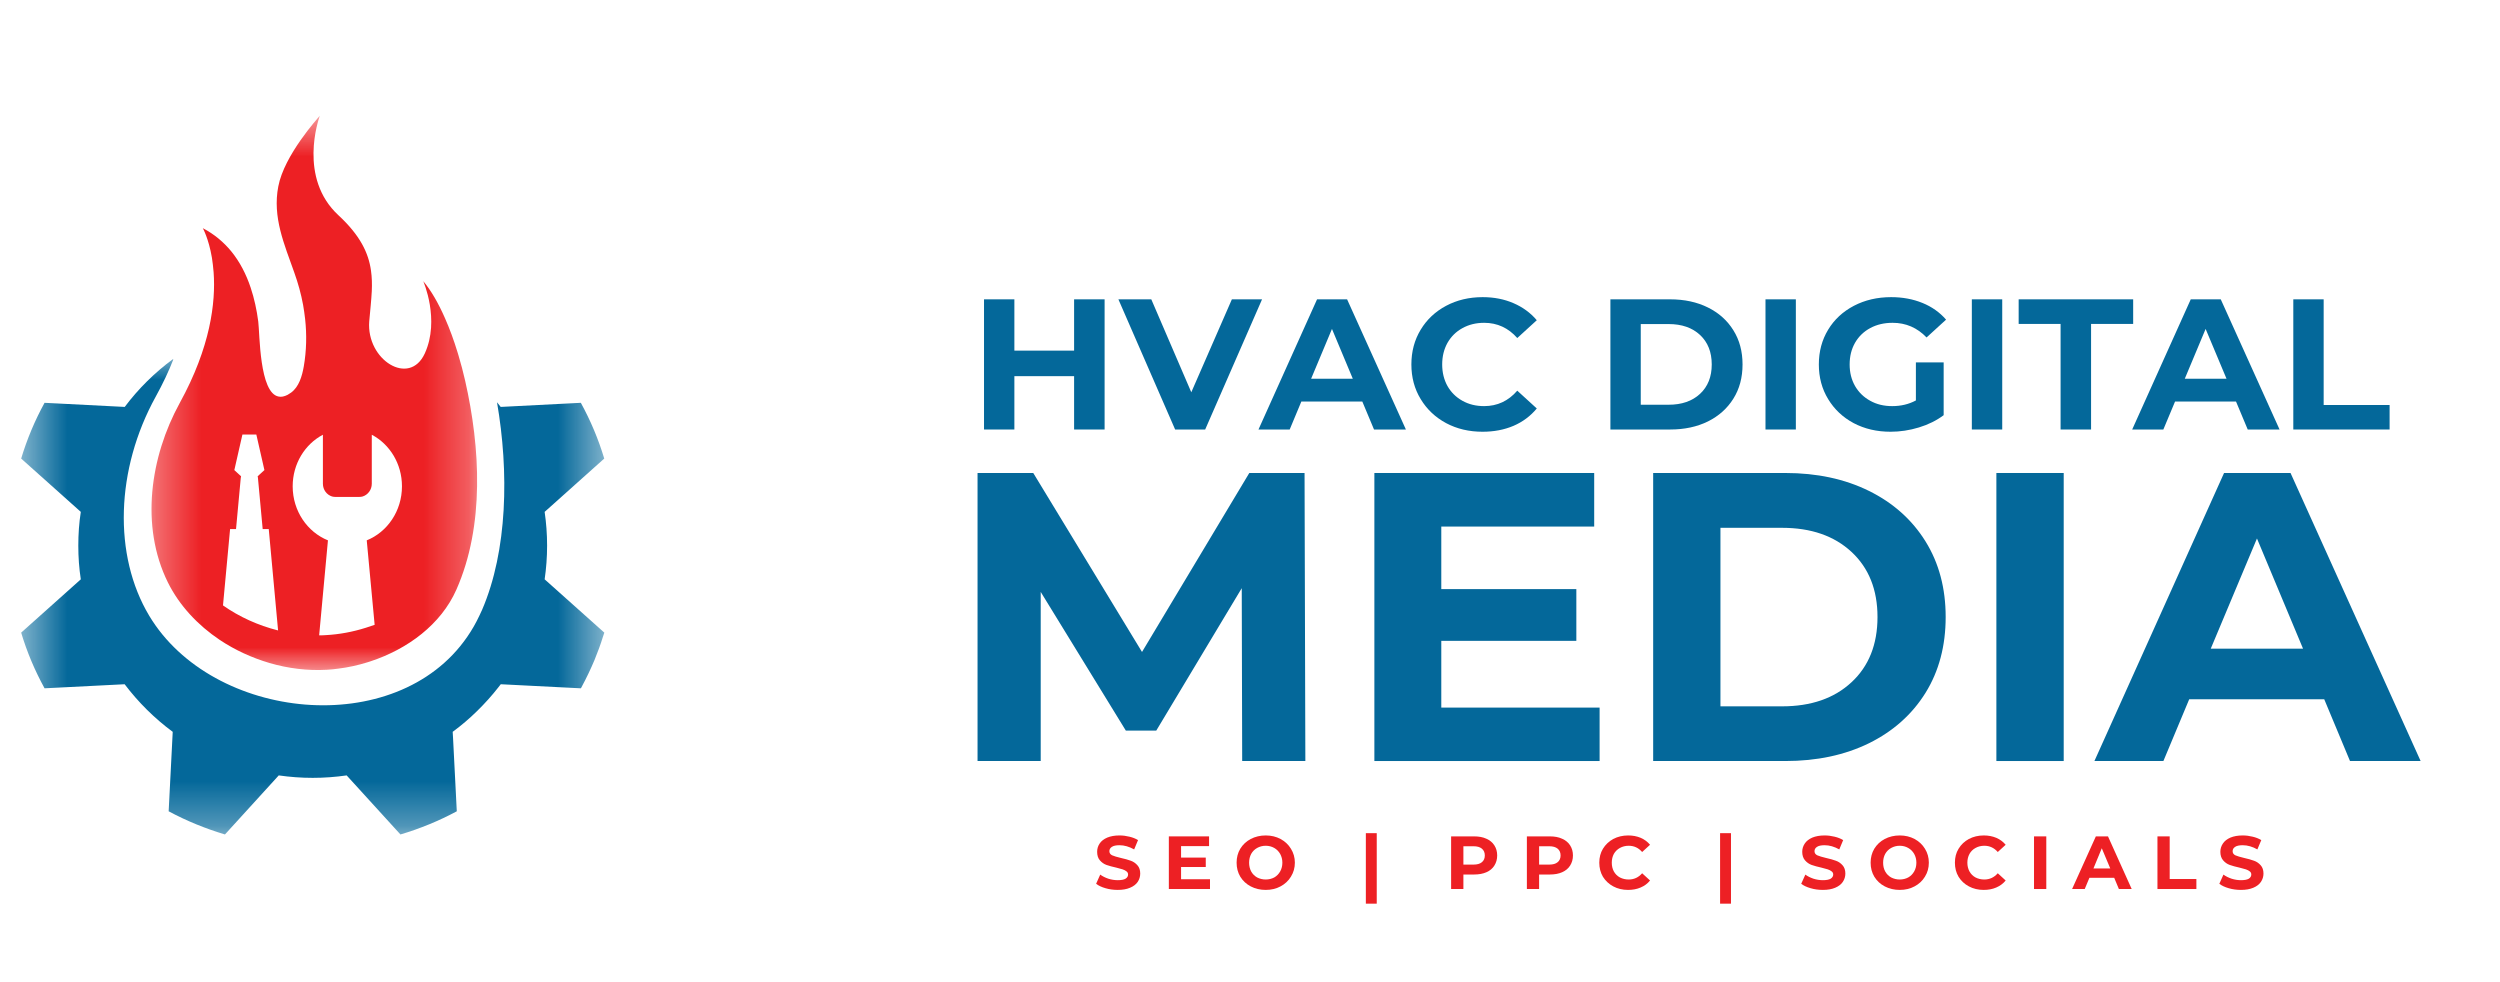 <svg width="56" height="22" viewBox="0 0 56 22" fill="none" xmlns="http://www.w3.org/2000/svg">
<mask id="mask0_59_310" style="mask-type:luminance" maskUnits="userSpaceOnUse" x="0" y="7" width="14" height="12">
<path d="M0.474 7.921H13.537V18.697H0.474V7.921Z" fill="white"/>
</mask>
<g mask="url(#mask0_59_310)">
<path d="M12.966 13.661L13.537 14.171C13.526 14.204 13.518 14.235 13.505 14.267C13.451 14.442 13.386 14.615 13.317 14.785C13.23 14.99 13.134 15.193 13.028 15.389C13.023 15.399 13.017 15.407 13.012 15.418L12.436 15.389L11.217 15.327C11.201 15.348 11.186 15.368 11.169 15.389C11.022 15.578 10.859 15.759 10.687 15.927C10.517 16.095 10.334 16.25 10.14 16.393L10.148 16.526L10.232 18.173C9.834 18.387 9.411 18.561 8.97 18.692L7.765 17.369C7.516 17.405 7.262 17.424 7.005 17.424C6.747 17.424 6.493 17.405 6.244 17.369L5.039 18.692C4.599 18.56 4.176 18.387 3.778 18.173L3.869 16.393C3.46 16.091 3.098 15.731 2.792 15.327L0.998 15.418C0.781 15.023 0.605 14.608 0.474 14.171L1.81 12.977C1.772 12.731 1.754 12.479 1.754 12.221C1.754 11.964 1.772 11.712 1.81 11.466L0.474 10.272C0.606 9.835 0.781 9.417 0.998 9.023L2.794 9.115C3.098 8.709 3.462 8.35 3.869 8.048L3.883 8.05C3.78 8.314 3.65 8.592 3.488 8.885C2.59 10.514 2.533 12.441 3.342 13.792C4.756 16.152 8.872 16.582 10.466 14.265C10.569 14.117 10.661 13.956 10.741 13.785C10.76 13.744 10.78 13.703 10.799 13.66C11.371 12.331 11.402 10.566 11.133 9.011C11.163 9.046 11.189 9.08 11.216 9.115L13.011 9.023C13.227 9.417 13.404 9.835 13.535 10.272L12.2 11.466C12.236 11.712 12.255 11.964 12.255 12.221C12.255 12.479 12.236 12.731 12.2 12.977L12.966 13.661Z" fill="#04689A"/>
</g>
<mask id="mask1_59_310" style="mask-type:luminance" maskUnits="userSpaceOnUse" x="3" y="2" width="8" height="14">
<path d="M3.333 2.59H10.728V15.079H3.333V2.59Z" fill="white"/>
</mask>
<g mask="url(#mask1_59_310)">
<path d="M3.76 13.045C4.019 13.567 4.432 14.005 4.924 14.335C5.263 14.561 5.643 14.735 6.036 14.851C6.455 14.974 6.892 15.027 7.317 15.003C7.402 14.998 7.489 14.991 7.574 14.978C7.795 14.951 8.016 14.903 8.233 14.835C8.258 14.828 8.28 14.821 8.305 14.812C9.131 14.538 9.878 13.989 10.223 13.208C10.858 11.773 10.759 10.026 10.42 8.531C10.376 8.338 10.327 8.151 10.273 7.971C10.268 7.947 10.259 7.924 10.252 7.901C10.167 7.621 10.071 7.361 9.968 7.128C9.819 6.788 9.655 6.505 9.481 6.298C9.481 6.298 9.86 7.161 9.516 7.916C9.171 8.671 8.202 8.059 8.271 7.197C8.292 6.957 8.317 6.737 8.328 6.521C8.335 6.365 8.332 6.214 8.31 6.06C8.255 5.667 8.069 5.274 7.581 4.822C6.676 3.985 7.136 2.672 7.163 2.595C7.117 2.648 6.366 3.478 6.234 4.175C6.1 4.866 6.369 5.472 6.592 6.105C6.677 6.343 6.744 6.582 6.789 6.828C6.808 6.932 6.822 7.04 6.835 7.147C6.873 7.495 6.866 7.852 6.805 8.207C6.766 8.428 6.697 8.664 6.521 8.794C6.493 8.812 6.466 8.828 6.443 8.844C6.366 8.883 6.3 8.896 6.242 8.883C5.807 8.807 5.82 7.472 5.785 7.203C5.751 6.941 5.696 6.686 5.615 6.444C5.516 6.146 5.374 5.868 5.181 5.631C5.012 5.425 4.8 5.245 4.543 5.111C4.543 5.111 4.674 5.342 4.747 5.773C4.762 5.873 4.776 5.982 4.785 6.1C4.834 6.775 4.716 7.773 4.025 9.029C3.365 10.232 3.137 11.784 3.76 13.045ZM4.995 13.561L5.154 11.851H5.287L5.393 10.707C5.395 10.693 5.397 10.681 5.4 10.669L5.249 10.53L5.43 9.734H5.742L5.923 10.53L5.771 10.669C5.775 10.68 5.778 10.693 5.778 10.707L5.884 11.851H6.02L6.229 14.122C5.78 14.009 5.357 13.816 4.995 13.561ZM8.197 14.061C7.901 14.155 7.598 14.211 7.297 14.227C7.246 14.231 7.198 14.232 7.149 14.231L7.346 12.104C6.885 11.918 6.556 11.447 6.556 10.893C6.556 10.386 6.832 9.949 7.233 9.738V10.836C7.233 10.971 7.319 11.084 7.437 11.121C7.462 11.128 7.486 11.131 7.513 11.131H8.049C8.075 11.131 8.1 11.128 8.124 11.121C8.241 11.084 8.328 10.971 8.328 10.836V9.738C8.728 9.949 9.004 10.386 9.004 10.893C9.004 11.447 8.676 11.918 8.215 12.104L8.392 13.996C8.326 14.018 8.261 14.04 8.197 14.061Z" fill="#ED2024"/>
</g>
<path d="M24.743 6.705V9.621H24.06V8.426H22.722V9.621H22.042V6.705H22.722V7.854H24.06V6.705H24.743Z" fill="#04689A"/>
<path d="M28.27 6.705L26.996 9.621H26.323L25.052 6.705H25.789L26.685 8.787L27.594 6.705H28.27Z" fill="#04689A"/>
<path d="M30.516 8.995H29.15L28.889 9.621H28.19L29.502 6.705H30.175L31.492 9.621H30.778L30.516 8.995ZM30.303 8.484L29.836 7.368L29.369 8.484H30.303Z" fill="#04689A"/>
<path d="M33.209 9.671C32.907 9.671 32.635 9.607 32.393 9.478C32.151 9.348 31.961 9.168 31.823 8.939C31.684 8.711 31.615 8.453 31.615 8.164C31.615 7.874 31.684 7.615 31.823 7.386C31.961 7.157 32.151 6.979 32.393 6.85C32.635 6.721 32.909 6.656 33.212 6.656C33.467 6.656 33.697 6.702 33.902 6.791C34.109 6.88 34.283 7.007 34.424 7.173L33.987 7.572C33.787 7.345 33.539 7.231 33.245 7.231C33.063 7.231 32.901 7.271 32.757 7.351C32.615 7.429 32.504 7.539 32.423 7.681C32.345 7.822 32.305 7.983 32.305 8.164C32.305 8.344 32.345 8.505 32.423 8.647C32.504 8.788 32.615 8.898 32.757 8.977C32.901 9.058 33.063 9.097 33.245 9.097C33.539 9.097 33.787 8.982 33.987 8.751L34.424 9.15C34.283 9.32 34.109 9.45 33.902 9.539C33.695 9.627 33.464 9.671 33.209 9.671Z" fill="#04689A"/>
<path d="M36.073 6.705H37.41C37.73 6.705 38.013 6.766 38.258 6.888C38.502 7.009 38.692 7.179 38.828 7.399C38.965 7.617 39.033 7.873 39.033 8.164C39.033 8.456 38.965 8.711 38.828 8.929C38.692 9.148 38.502 9.318 38.258 9.44C38.013 9.561 37.73 9.621 37.41 9.621H36.073V6.705ZM37.377 9.066C37.671 9.066 37.906 8.985 38.081 8.822C38.255 8.66 38.343 8.441 38.343 8.164C38.343 7.886 38.255 7.666 38.081 7.503C37.906 7.34 37.671 7.259 37.377 7.259H36.753V9.066H37.377Z" fill="#04689A"/>
<path d="M39.547 6.705H40.227V9.621H39.547V6.705Z" fill="#04689A"/>
<path d="M42.916 8.118H43.538V9.3C43.379 9.419 43.194 9.511 42.983 9.575C42.773 9.639 42.561 9.671 42.349 9.671C42.042 9.671 41.767 9.607 41.522 9.478C41.279 9.348 41.088 9.168 40.95 8.939C40.811 8.711 40.742 8.453 40.742 8.164C40.742 7.874 40.811 7.615 40.95 7.386C41.088 7.157 41.281 6.979 41.527 6.85C41.774 6.721 42.052 6.656 42.362 6.656C42.619 6.656 42.852 6.7 43.063 6.786C43.273 6.871 43.449 6.996 43.592 7.16L43.155 7.559C42.945 7.34 42.691 7.231 42.395 7.231C42.206 7.231 42.04 7.27 41.895 7.348C41.749 7.426 41.635 7.536 41.553 7.678C41.472 7.82 41.432 7.981 41.432 8.164C41.432 8.344 41.472 8.505 41.553 8.647C41.635 8.788 41.748 8.898 41.892 8.977C42.036 9.058 42.2 9.097 42.385 9.097C42.581 9.097 42.758 9.055 42.916 8.97V8.118Z" fill="#04689A"/>
<path d="M44.169 6.705H44.85V9.621H44.169V6.705Z" fill="#04689A"/>
<path d="M46.157 7.256H45.218V6.705H47.783V7.256H46.84V9.621H46.157V7.256Z" fill="#04689A"/>
<path d="M50.087 8.995H48.721L48.459 9.621H47.761L49.073 6.705H49.745L51.062 9.621H50.349L50.087 8.995ZM49.874 8.484L49.406 7.368L48.939 8.484H49.874Z" fill="#04689A"/>
<path d="M51.37 6.705H52.05V9.072H53.527V9.621H51.37V6.705Z" fill="#04689A"/>
<path d="M25.038 19.934C24.942 19.934 24.85 19.922 24.763 19.896C24.676 19.871 24.605 19.838 24.553 19.797L24.645 19.591C24.696 19.629 24.757 19.659 24.827 19.683C24.897 19.705 24.967 19.716 25.038 19.716C25.116 19.716 25.174 19.705 25.212 19.683C25.25 19.659 25.269 19.628 25.269 19.589C25.269 19.56 25.257 19.537 25.235 19.52C25.213 19.502 25.184 19.486 25.148 19.474C25.113 19.463 25.067 19.45 25.01 19.436C24.918 19.416 24.844 19.395 24.786 19.375C24.728 19.354 24.678 19.319 24.637 19.271C24.596 19.224 24.576 19.16 24.576 19.08C24.576 19.013 24.594 18.951 24.632 18.895C24.669 18.839 24.726 18.795 24.802 18.762C24.877 18.731 24.968 18.714 25.076 18.714C25.153 18.714 25.228 18.724 25.3 18.742C25.373 18.759 25.437 18.785 25.492 18.818L25.405 19.027C25.295 18.965 25.185 18.933 25.076 18.933C24.999 18.933 24.942 18.945 24.904 18.971C24.868 18.995 24.85 19.027 24.85 19.067C24.85 19.108 24.871 19.139 24.912 19.159C24.954 19.178 25.02 19.197 25.107 19.218C25.198 19.238 25.272 19.259 25.331 19.281C25.388 19.301 25.438 19.336 25.479 19.383C25.52 19.428 25.541 19.491 25.541 19.568C25.541 19.636 25.522 19.698 25.485 19.754C25.447 19.81 25.39 19.854 25.312 19.886C25.237 19.918 25.146 19.934 25.038 19.934Z" fill="#ED2024"/>
<path d="M27.104 19.695V19.914H26.182V18.735H27.083V18.953H26.456V19.21H27.009V19.421H26.456V19.695H27.104Z" fill="#ED2024"/>
<path d="M28.352 19.934C28.229 19.934 28.117 19.908 28.016 19.855C27.917 19.803 27.839 19.73 27.782 19.637C27.727 19.544 27.7 19.44 27.7 19.324C27.7 19.209 27.727 19.105 27.782 19.012C27.839 18.919 27.917 18.846 28.016 18.793C28.117 18.741 28.229 18.714 28.352 18.714C28.476 18.714 28.586 18.741 28.684 18.793C28.782 18.846 28.861 18.919 28.917 19.012C28.975 19.105 29.005 19.209 29.005 19.324C29.005 19.44 28.975 19.544 28.917 19.637C28.861 19.73 28.782 19.803 28.684 19.855C28.586 19.908 28.476 19.934 28.352 19.934ZM28.352 19.701C28.422 19.701 28.486 19.685 28.543 19.655C28.599 19.623 28.643 19.578 28.676 19.52C28.708 19.463 28.725 19.397 28.725 19.324C28.725 19.252 28.708 19.186 28.676 19.128C28.643 19.071 28.599 19.026 28.543 18.994C28.486 18.962 28.422 18.945 28.352 18.945C28.282 18.945 28.218 18.962 28.16 18.994C28.103 19.026 28.058 19.071 28.026 19.128C27.996 19.186 27.98 19.252 27.98 19.324C27.98 19.397 27.996 19.463 28.026 19.52C28.058 19.578 28.103 19.623 28.16 19.655C28.218 19.685 28.282 19.701 28.352 19.701Z" fill="#ED2024"/>
<path d="M30.595 18.663H30.839V20.242H30.595V18.663Z" fill="#ED2024"/>
<path d="M33.021 18.735C33.127 18.735 33.219 18.752 33.296 18.788C33.373 18.822 33.432 18.871 33.473 18.935C33.515 19 33.537 19.075 33.537 19.162C33.537 19.248 33.515 19.324 33.473 19.39C33.432 19.455 33.373 19.504 33.296 19.538C33.219 19.572 33.127 19.589 33.021 19.589H32.78V19.914H32.505V18.735H33.021ZM33.006 19.367C33.088 19.367 33.15 19.35 33.193 19.314C33.237 19.279 33.26 19.228 33.26 19.162C33.26 19.096 33.237 19.045 33.193 19.009C33.15 18.974 33.088 18.956 33.006 18.956H32.78V19.367H33.006Z" fill="#ED2024"/>
<path d="M34.718 18.735C34.824 18.735 34.916 18.752 34.992 18.788C35.069 18.822 35.129 18.871 35.17 18.935C35.212 19 35.234 19.075 35.234 19.162C35.234 19.248 35.212 19.324 35.17 19.39C35.129 19.455 35.069 19.504 34.992 19.538C34.916 19.572 34.824 19.589 34.718 19.589H34.476V19.914H34.202V18.735H34.718ZM34.702 19.367C34.785 19.367 34.847 19.35 34.89 19.314C34.934 19.279 34.957 19.228 34.957 19.162C34.957 19.096 34.934 19.045 34.89 19.009C34.847 18.974 34.785 18.956 34.702 18.956H34.476V19.367H34.702Z" fill="#ED2024"/>
<path d="M36.468 19.934C36.346 19.934 36.236 19.908 36.137 19.855C36.04 19.803 35.963 19.731 35.906 19.64C35.851 19.547 35.824 19.441 35.824 19.324C35.824 19.207 35.851 19.103 35.906 19.012C35.963 18.919 36.04 18.846 36.137 18.793C36.236 18.741 36.348 18.714 36.471 18.714C36.574 18.714 36.667 18.732 36.751 18.767C36.834 18.803 36.905 18.855 36.961 18.923L36.784 19.085C36.703 18.992 36.603 18.945 36.484 18.945C36.41 18.945 36.344 18.962 36.286 18.994C36.228 19.026 36.182 19.071 36.15 19.128C36.119 19.186 36.104 19.252 36.104 19.324C36.104 19.397 36.119 19.463 36.15 19.52C36.182 19.578 36.228 19.623 36.286 19.655C36.344 19.685 36.41 19.701 36.484 19.701C36.603 19.701 36.703 19.654 36.784 19.561L36.961 19.723C36.905 19.793 36.834 19.845 36.748 19.881C36.664 19.917 36.571 19.934 36.468 19.934Z" fill="#ED2024"/>
<path d="M38.53 18.663H38.774V20.242H38.53V18.663Z" fill="#ED2024"/>
<path d="M40.833 19.934C40.736 19.934 40.645 19.922 40.558 19.896C40.471 19.871 40.4 19.838 40.347 19.797L40.44 19.591C40.491 19.629 40.551 19.659 40.622 19.683C40.692 19.705 40.762 19.716 40.833 19.716C40.911 19.716 40.969 19.705 41.007 19.683C41.044 19.659 41.064 19.628 41.064 19.589C41.064 19.56 41.052 19.537 41.03 19.52C41.008 19.502 40.979 19.486 40.943 19.474C40.908 19.463 40.862 19.45 40.804 19.436C40.713 19.416 40.639 19.395 40.581 19.375C40.523 19.354 40.473 19.319 40.432 19.271C40.391 19.224 40.37 19.16 40.37 19.08C40.37 19.013 40.389 18.951 40.427 18.895C40.464 18.839 40.521 18.795 40.596 18.762C40.672 18.731 40.763 18.714 40.871 18.714C40.948 18.714 41.023 18.724 41.095 18.742C41.168 18.759 41.232 18.785 41.287 18.818L41.2 19.027C41.09 18.965 40.98 18.933 40.871 18.933C40.794 18.933 40.736 18.945 40.699 18.971C40.663 18.995 40.645 19.027 40.645 19.067C40.645 19.108 40.666 19.139 40.707 19.159C40.749 19.178 40.815 19.197 40.902 19.218C40.992 19.238 41.067 19.259 41.125 19.281C41.183 19.301 41.233 19.336 41.274 19.383C41.315 19.428 41.336 19.491 41.336 19.568C41.336 19.636 41.317 19.698 41.279 19.754C41.242 19.81 41.184 19.854 41.107 19.886C41.032 19.918 40.941 19.934 40.833 19.934Z" fill="#ED2024"/>
<path d="M42.554 19.934C42.431 19.934 42.319 19.908 42.218 19.855C42.118 19.803 42.041 19.73 41.984 19.637C41.929 19.544 41.902 19.44 41.902 19.324C41.902 19.209 41.929 19.105 41.984 19.012C42.041 18.919 42.118 18.846 42.218 18.793C42.319 18.741 42.431 18.714 42.554 18.714C42.678 18.714 42.788 18.741 42.886 18.793C42.984 18.846 43.063 18.919 43.119 19.012C43.177 19.105 43.206 19.209 43.206 19.324C43.206 19.44 43.177 19.544 43.119 19.637C43.063 19.73 42.984 19.803 42.886 19.855C42.788 19.908 42.678 19.934 42.554 19.934ZM42.554 19.701C42.624 19.701 42.688 19.685 42.744 19.655C42.801 19.623 42.845 19.578 42.878 19.52C42.91 19.463 42.927 19.397 42.927 19.324C42.927 19.252 42.91 19.186 42.878 19.128C42.845 19.071 42.801 19.026 42.744 18.994C42.688 18.962 42.624 18.945 42.554 18.945C42.484 18.945 42.42 18.962 42.362 18.994C42.305 19.026 42.26 19.071 42.228 19.128C42.197 19.186 42.182 19.252 42.182 19.324C42.182 19.397 42.197 19.463 42.228 19.52C42.26 19.578 42.305 19.623 42.362 19.655C42.42 19.685 42.484 19.701 42.554 19.701Z" fill="#ED2024"/>
<path d="M44.434 19.934C44.312 19.934 44.202 19.908 44.103 19.855C44.005 19.803 43.928 19.731 43.872 19.64C43.816 19.547 43.79 19.441 43.79 19.324C43.79 19.207 43.816 19.103 43.872 19.012C43.928 18.919 44.005 18.846 44.103 18.793C44.202 18.741 44.313 18.714 44.437 18.714C44.539 18.714 44.632 18.732 44.716 18.767C44.8 18.803 44.87 18.855 44.927 18.923L44.75 19.085C44.669 18.992 44.569 18.945 44.449 18.945C44.376 18.945 44.309 18.962 44.252 18.994C44.193 19.026 44.148 19.071 44.116 19.128C44.085 19.186 44.069 19.252 44.069 19.324C44.069 19.397 44.085 19.463 44.116 19.52C44.148 19.578 44.193 19.623 44.252 19.655C44.309 19.685 44.376 19.701 44.449 19.701C44.569 19.701 44.669 19.654 44.75 19.561L44.927 19.723C44.87 19.793 44.799 19.845 44.714 19.881C44.63 19.917 44.537 19.934 44.434 19.934Z" fill="#ED2024"/>
<path d="M45.562 18.735H45.837V19.914H45.562V18.735Z" fill="#ED2024"/>
<path d="M47.358 19.662H46.803L46.698 19.914H46.415L46.947 18.735H47.219L47.75 19.914H47.463L47.358 19.662ZM47.27 19.454L47.08 19.001L46.893 19.454H47.27Z" fill="#ED2024"/>
<path d="M48.327 18.735H48.601V19.69H49.199V19.914H48.327V18.735Z" fill="#ED2024"/>
<path d="M50.198 19.934C50.102 19.934 50.011 19.922 49.923 19.896C49.836 19.871 49.766 19.838 49.713 19.797L49.805 19.591C49.857 19.629 49.917 19.659 49.988 19.683C50.058 19.705 50.128 19.716 50.198 19.716C50.277 19.716 50.335 19.705 50.373 19.683C50.41 19.659 50.429 19.628 50.429 19.589C50.429 19.56 50.418 19.537 50.396 19.52C50.373 19.502 50.345 19.486 50.309 19.474C50.274 19.463 50.228 19.45 50.17 19.436C50.079 19.416 50.004 19.395 49.947 19.375C49.888 19.354 49.839 19.319 49.798 19.271C49.757 19.224 49.736 19.16 49.736 19.08C49.736 19.013 49.755 18.951 49.793 18.895C49.83 18.839 49.886 18.795 49.962 18.762C50.037 18.731 50.129 18.714 50.237 18.714C50.314 18.714 50.388 18.724 50.46 18.742C50.533 18.759 50.597 18.785 50.653 18.818L50.565 19.027C50.456 18.965 50.346 18.933 50.237 18.933C50.16 18.933 50.102 18.945 50.065 18.971C50.029 18.995 50.011 19.027 50.011 19.067C50.011 19.108 50.031 19.139 50.072 19.159C50.115 19.178 50.18 19.197 50.268 19.218C50.358 19.238 50.433 19.259 50.491 19.281C50.549 19.301 50.599 19.336 50.64 19.383C50.681 19.428 50.702 19.491 50.702 19.568C50.702 19.636 50.682 19.698 50.645 19.754C50.607 19.81 50.55 19.854 50.473 19.886C50.397 19.918 50.306 19.934 50.198 19.934Z" fill="#ED2024"/>
<path d="M27.825 17.047L27.815 13.175L25.9 16.366H25.219L23.312 13.259V17.047H21.897V10.595H23.145L25.581 14.604L27.984 10.595H29.222L29.24 17.047H27.825Z" fill="#04689A"/>
<path d="M35.831 15.85V17.047H30.786V10.595H35.71V11.795H32.285V13.196H35.31V14.355H32.285V15.85H35.831Z" fill="#04689A"/>
<path d="M37.031 10.595H39.992C40.698 10.595 41.323 10.729 41.866 10.997C42.408 11.265 42.83 11.642 43.132 12.128C43.433 12.613 43.583 13.177 43.583 13.821C43.583 14.467 43.433 15.033 43.132 15.519C42.83 16.004 42.408 16.38 41.866 16.648C41.323 16.914 40.698 17.047 39.992 17.047H37.031V10.595ZM39.917 15.822C40.567 15.822 41.086 15.643 41.473 15.283C41.861 14.924 42.056 14.436 42.056 13.821C42.056 13.208 41.861 12.722 41.473 12.362C41.086 12.003 40.567 11.823 39.917 11.823H38.538V15.822H39.917Z" fill="#04689A"/>
<path d="M44.719 10.595H46.227V17.047H44.719V10.595Z" fill="#04689A"/>
<path d="M52.063 15.664H49.038L48.46 17.047H46.915L49.819 10.595H51.308L54.222 17.047H52.64L52.063 15.664ZM51.588 14.53L50.556 12.062L49.521 14.53H51.588Z" fill="#04689A"/>
</svg>
